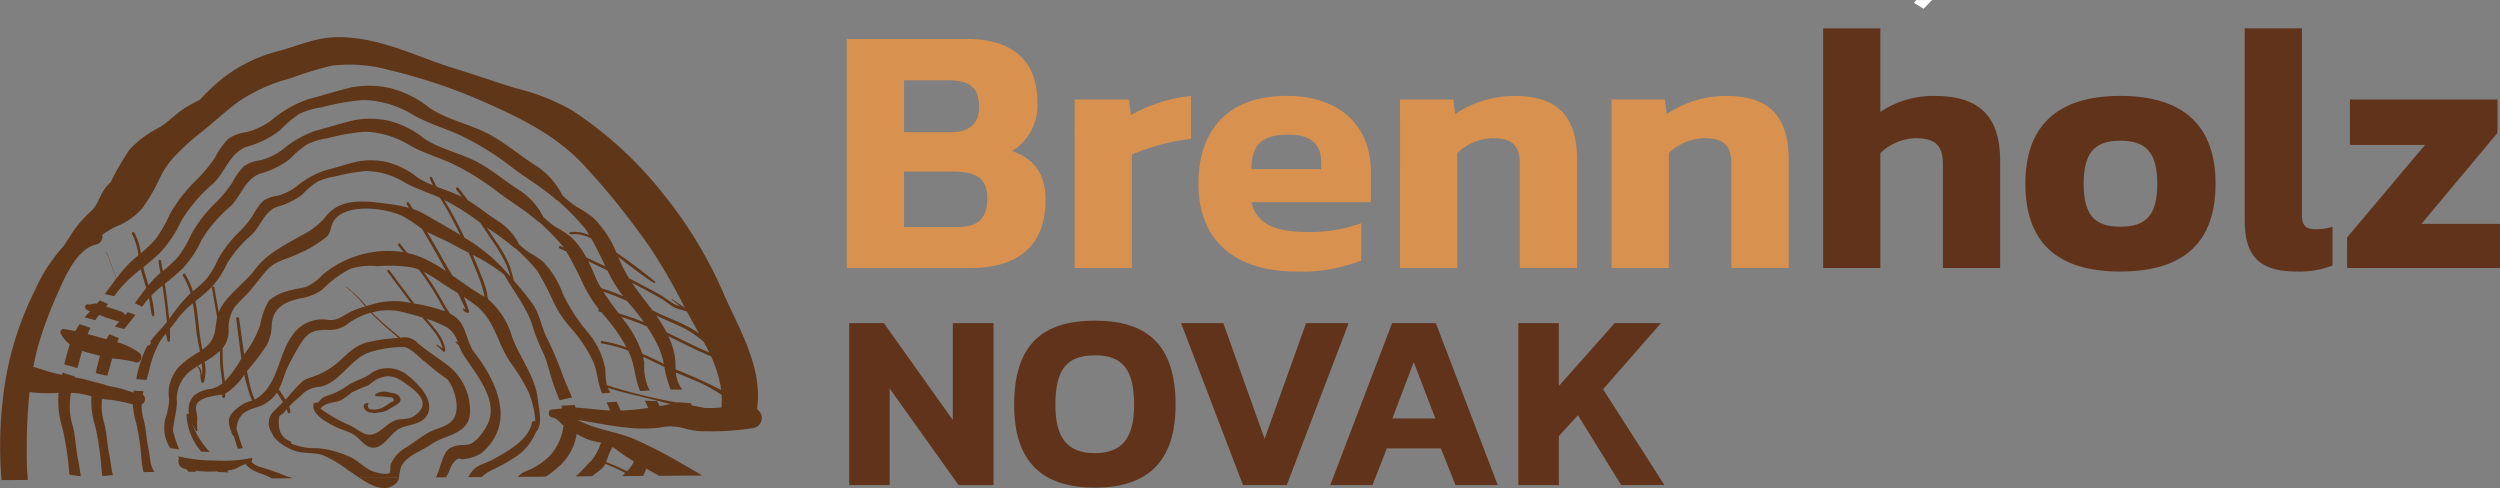 <svg xmlns="http://www.w3.org/2000/svg" width="282.762" height="55.198" viewBox="0 0 282.762 55.198">
  <rect x="0" y="0" width="282.762" height="55.198" fill="#808080" stroke="none"/>
  <g id="Group_2879" data-name="Group 2879" transform="translate(-1626.222 -3039.11)">
    <g id="Group_2877" data-name="Group 2877">
      <path id="Path_1320" data-name="Path 1320" d="M464.067-164.308h4.579V-175.23l7.793,10.922h3.953v-18.317h-4.608v10.951l-7.793-10.951h-3.925Z" transform="translate(1258.202 3258.285)" fill="#61331b"/>
      <path id="Path_1321" data-name="Path 1321" d="M656.38-166.531c5.945,0,9.13-2.93,9.13-9.358,0-6.769-3.186-9.528-9.13-9.528-5.973,0-9.13,2.759-9.13,9.528C647.25-169.461,650.407-166.531,656.38-166.531Zm0-3.9c-3.1,0-4.466-1.707-4.466-5.461,0-4.1,1.365-5.6,4.466-5.6,3.072,0,4.437,1.507,4.437,5.6C660.817-172.134,659.452-170.428,656.38-170.428Z" transform="translate(1093.677 3260.793)" fill="#61331b"/>
      <path id="Path_1322" data-name="Path 1322" d="M839.664-164.308h4.949l7-18.317H846.8l-4.693,13.084-4.665-13.084h-4.778Z" transform="translate(927.146 3258.285)" fill="#61331b"/>
      <path id="Path_1323" data-name="Path 1323" d="M998.258-164.308h4.778l1.622-4.153h6.115l1.65,4.153h4.778l-7-18.317h-4.949Zm7.025-7.537,2.418-6.371,2.446,6.371Z" transform="translate(778.422 3258.285)" fill="#61331b"/>
      <path id="Path_1324" data-name="Path 1324" d="M1207.13-164.308h4.58v-5.546l2.161-2.361,4.892,7.907h4.892l-6.94-10.837,6.541-7.481h-5.233l-6.314,7.111v-7.111h-4.58Z" transform="translate(590.825 3258.285)" fill="#61331b"/>
    </g>
    <g id="Group_2876" data-name="Group 2876">
      <g id="Group_2875" data-name="Group 2875" transform="translate(1578 4052.198)">
        <path id="Path_1325" data-name="Path 1325" d="M505.117-959.51a24.875,24.875,0,0,0-2.37-.791,2.384,2.384,0,0,1-.912-.569.543.543,0,0,0,.1-.429,15.53,15.53,0,0,1-3.874.308,19.468,19.468,0,0,1-4.5-.487c.039.079.076.154.118.229a.851.851,0,0,0,.618,1.177c.065.016.128.023.193.036.082.1.173.206.262.307.278,0,.559-.006.837-.006-.045-.046-.095-.085-.137-.131a13.9,13.9,0,0,0,2.589.085l.059.069c.4.013.8.033,1.193.056-.01-.013-.023-.023-.033-.036-.056-.055-.111-.114-.163-.173a4.062,4.062,0,0,0,1.037-.251,7.722,7.722,0,0,1,1.046-.507c.8,1.007,1.906,1.007,2.955,1.622l.036.019L506.6-959a9.5,9.5,0,0,1-1.484-.51m0,0a24.875,24.875,0,0,0-2.37-.791,2.384,2.384,0,0,1-.912-.569.543.543,0,0,0,.1-.429,15.53,15.53,0,0,1-3.874.308,19.468,19.468,0,0,1-4.5-.487c.039.079.076.154.118.229a.851.851,0,0,0,.618,1.177c.065.016.128.023.193.036.082.1.173.206.262.307.278,0,.559-.006.837-.006-.045-.046-.095-.085-.137-.131a13.9,13.9,0,0,0,2.589.085l.059.069c.4.013.8.033,1.193.056-.01-.013-.023-.023-.033-.036-.056-.055-.111-.114-.163-.173a4.062,4.062,0,0,0,1.037-.251,7.722,7.722,0,0,1,1.046-.507c.8,1.007,1.906,1.007,2.955,1.622l.036.019L506.6-959a9.5,9.5,0,0,1-1.484-.51m0,0a24.875,24.875,0,0,0-2.37-.791,2.384,2.384,0,0,1-.912-.569.543.543,0,0,0,.1-.429,15.53,15.53,0,0,1-3.874.308,19.468,19.468,0,0,1-4.5-.487c.039.079.076.154.118.229a.851.851,0,0,0,.618,1.177c.065.016.128.023.193.036.082.1.173.206.262.307.278,0,.559-.006.837-.006-.045-.046-.095-.085-.137-.131a13.9,13.9,0,0,0,2.589.085l.059.069c.4.013.8.033,1.193.056-.01-.013-.023-.023-.033-.036-.056-.055-.111-.114-.163-.173a4.062,4.062,0,0,0,1.037-.251,7.722,7.722,0,0,1,1.046-.507c.8,1.007,1.906,1.007,2.955,1.622l.036.019L506.6-959a9.5,9.5,0,0,1-1.484-.51m-2.37-.791a2.384,2.384,0,0,1-.912-.569.543.543,0,0,0,.1-.429,15.53,15.53,0,0,1-3.874.308,19.468,19.468,0,0,1-4.5-.487c.039.079.076.154.118.229a.851.851,0,0,0,.618,1.177c.065.016.128.023.193.036.082.1.173.206.262.307.278,0,.559-.006.837-.006-.045-.046-.095-.085-.137-.131a13.9,13.9,0,0,0,2.589.085l.059.069c.4.013.8.033,1.193.056-.01-.013-.023-.023-.033-.036-.056-.055-.111-.114-.163-.173a4.062,4.062,0,0,0,1.037-.251,7.722,7.722,0,0,1,1.046-.507c.8,1.007,1.906,1.007,2.955,1.622l.036.019L506.6-959a9.5,9.5,0,0,1-1.484-.51,24.875,24.875,0,0,0-2.37-.791m52.26-6.7a12.646,12.646,0,0,1-1.889.049c-.481-.095-.965-.193-1.448-.288-.039-.085-.078-.166-.124-.255-.53-.033-1.056-.069-1.586-.1,0,.009.01.019.013.029a60.622,60.622,0,0,1-7.911-1.955,9.372,9.372,0,0,1-.17-1.834,9.183,9.183,0,0,0-1.88-4.028,20.609,20.609,0,0,1-2.916-4.44,10.224,10.224,0,0,0-2.311-3.723,11.693,11.693,0,0,0-1.488-.971,8.8,8.8,0,0,1-1.176-.955.012.012,0,0,1,0-.009,6.612,6.612,0,0,0-2.161-2.475c-1.232-.762-2.373-1.726-3.622-2.485-.344-.468-.693-.932-1.053-1.389a.158.158,0,0,0-.249.2c.213.268.416.543.622.814-.134-.069-.268-.141-.406-.2-.759-.347-1.615-.638-2.449-.958-.177-.336-.343-.676-.49-1.03a.144.144,0,0,0-.265.114c.1.255.222.507.346.756a10.113,10.113,0,0,1-1.759-.886,8.839,8.839,0,0,0-3.491-1.746,8.266,8.266,0,0,0-3.289-.052c-1.255.294-2.459.7-3.7,1.013a9.967,9.967,0,0,0-3.217,1.828,6.309,6.309,0,0,1-2.174,1.043,3.45,3.45,0,0,0-1.589.582,6.819,6.819,0,0,0-1.144,1.625,12.4,12.4,0,0,1-1.5,1.827,13.387,13.387,0,0,0-2.406,3.07,11.174,11.174,0,0,1-1.262,2.184,11.257,11.257,0,0,1-1.629,1.5,7.84,7.84,0,0,0-.863-1.935c-.111-.173-.356.026-.249.2a7.688,7.688,0,0,1,.853,1.965c-.108.095-.212.193-.314.291a23.6,23.6,0,0,0-2.1,2.606c-.058-.608-.134-1.213-.2-1.791-.079-.733-.187-1.458-.3-2.184a25.967,25.967,0,0,0,2.024-1.726,12.208,12.208,0,0,0,2.141-3.227,15.654,15.654,0,0,1,3.259-3.8c1.219-1.181,1.668-3.083,3.358-3.7a9.753,9.753,0,0,0,3.37-1.657,10.971,10.971,0,0,1,1.962-1.664,7.641,7.641,0,0,1,2.292-.683,24,24,0,0,1,4.211-.739,10.2,10.2,0,0,1,5.11,1.55c1.53.86,3.148,1.311,4.737,2.04a28.255,28.255,0,0,1,5.309,3.309c1.462,1.1,3.034,2,4.407,3.234a.309.309,0,0,0,.166.075l.029.036a25.973,25.973,0,0,1,2.756,2.838.2.2,0,0,1,.016.026l-.373-.167c-.17-.075-.271.193-.1.268.244.108.493.222.738.33a40.37,40.37,0,0,1,1.867,3.6,14.96,14.96,0,0,0,1.827,2.952.141.141,0,0,0,.046.258c.065.01.13.026.2.04.083.1.161.193.249.291a19.474,19.474,0,0,1,2.623,3.717,15.308,15.308,0,0,0-2.769-.725c-.176-.029-.206.245-.03.271a15.663,15.663,0,0,1,2.978.81c.066.137.131.271.193.412.562,1.259.569,2.7,1.1,3.989.026.056.053.115.078.173.349-.016.723-.039,1.108-.065a3.956,3.956,0,0,1-.235-.405,6.314,6.314,0,0,1-.413-2.687,5.419,5.419,0,0,0-.133-.706c.811.366,1.611.758,2.413,1.151a12.83,12.83,0,0,0,.624,2.347c.025.065.056.134.085.2.435-.007.87,0,1.3.026-.117-.18-.228-.366-.327-.556a3.591,3.591,0,0,1-.385-1.405c1.039.464,2.105.863,3.135,1.35a18.226,18.226,0,0,1,2.043,1.2,9.385,9.385,0,0,1-.03,1.429m-26.072-19.1a19.15,19.15,0,0,1,1.7,2.841,12.555,12.555,0,0,1,.5,1.445,19.411,19.411,0,0,0-5.169-4.391c-.527-1.056-1.049-2.125-1.635-3.145-.223-.383-.448-.759-.674-1.134a24.588,24.588,0,0,1,4.074,2.579q.608.9,1.2,1.8m-1.281,4.59a10.926,10.926,0,0,1,.559,1.964.07.07,0,0,0,0,.023c-.059-.039-.114-.076-.177-.112-1.193-.689-2.317-1.523-3.462-2.315-.409-.7-.824-1.389-1.207-2.066q-.809-1.442-1.654-2.867c.964.526,2.014.919,2.978,1.458.553.311,1.141.611,1.739.919.442.984.837,1.984,1.22,2.995m-6.415-2.409a9.511,9.511,0,0,0-1.727-.563c-.288-.333-.569-.674-.827-1.033-.1-.147-.323.026-.219.173.186.262.386.513.592.762a11.492,11.492,0,0,0-9.1,2.524,6.554,6.554,0,0,1-1.772,1.347c-.569.213-1.184.242-1.763.415a5.929,5.929,0,0,0-2.569,1.164,8.126,8.126,0,0,0-1.007,2.792,11.339,11.339,0,0,1-1.808,3.312c-.2-1.347-.372-2.7-.575-4.054a.169.169,0,0,0-.334.052c.219,1.468.369,2.978.592,4.472a12.563,12.563,0,0,1-1.867,2.58c-.033-.271-.069-.542-.111-.817a21.507,21.507,0,0,1-.141-2.933,3.052,3.052,0,0,0,.677-2.053,4.357,4.357,0,0,1,.654-2.547,17.086,17.086,0,0,1,1.386-1.465c.752-.824,1.389-1.684,2.1-2.544,1.033-1.255,2.233-1.363,3.557-1.984a13.5,13.5,0,0,0,3.429-2.034c.435-.448.4-1.023.634-1.52,1.131-2.341,6.029-1.769,8.036-.716a14.829,14.829,0,0,1,1.727,1.138c.108.078.222.15.333.222q1.039,1.736,2.02,3.508.358.647.716,1.288a17.828,17.828,0,0,0-2.631-1.487m2,5.113c.177.311.353.615.53.922a18.852,18.852,0,0,0-3.482-.873c-.961-1.246-1.9-2.518-2.828-3.776-.1-.138-.314.029-.209.167q1.314,1.775,2.658,3.541a8.56,8.56,0,0,0-4.2.1c-.284.082-.569.16-.853.245a14.072,14.072,0,0,0-2.23-2.151c-.026-.02-.056.02-.029.043a13.351,13.351,0,0,1,2.128,2.148,10.411,10.411,0,0,0-1.638.605c-.886.431-1.474,1.023-2.488.929a4.066,4.066,0,0,0-4.129,1.765c-1.183,1.612-1.461,3.825-2.5,5.5a4.552,4.552,0,0,1-1.723,1.729c-.007,0-.013,0-.02.007a10.033,10.033,0,0,1-.641-2.1c-.082-.373-.157-.749-.229-1.122a26.47,26.47,0,0,0,2.246-2.956,5.134,5.134,0,0,0,.549-2.357c.219-1.9,1.5-2.5,3.161-2.9a5.65,5.65,0,0,0,2.583-1.02,12.106,12.106,0,0,1,3.168-2.341,7.641,7.641,0,0,1,3.063-.284,16.575,16.575,0,0,1,3.819.121,6.081,6.081,0,0,1,.83.252c.056.069.114.138.166.206a29.112,29.112,0,0,1,2.3,3.589m-5.159,3.586c.134.115.265.229.4.347a20.874,20.874,0,0,0-3.639.533c-1.51.458-2.246,1.448-3.429,2.429a8.464,8.464,0,0,1-2.73,1.478,3.586,3.586,0,0,0-1.053.48,18.1,18.1,0,0,0-1.677,1.818c-.082.078-.163.157-.242.239-.219-.337-.455-.664-.628-.994a.176.176,0,0,0-.157-.1c.425-.775.647-1.775,1.017-2.544.363-.749.765-1.507,1.193-2.22.955-1.6,1.452-2.034,3.345-2.023a3.391,3.391,0,0,0,2.432-.8,8.38,8.38,0,0,1,2.433-1.147c.01.01.016.019.026.029a30.223,30.223,0,0,0,2.713,2.472m1.063,1.393c.733.1,1.729,1.222,2.331,1.664l.092.062a26.477,26.477,0,0,0,2.442,1.913c.065.085.134.166.193.255.687,1.043,1.259,3.119.5,4.224-.618.9-1.785,1.01-2.684,1.477-.824.425-1.785,1.207-2.631,1.733a4.1,4.1,0,0,0-1.785,1.935c-.075.219,0,.824-.108.951-.239.291-1.511-.006-1.877-.144-.942-.347-1.671-1.217-2.6-1.642a13.249,13.249,0,0,0-2.2-.762,9.429,9.429,0,0,0-2.243-.238,8.321,8.321,0,0,1-2.246-.507.161.161,0,0,0-.059-.258q-1.609-.584-1.258-2.864l.48-.333c.105-.148.222-.291.347-.435.039.108.075.219.1.333a.159.159,0,0,0,.314-.046,2.054,2.054,0,0,0-.134-.6c.118-.124.236-.245.353-.356.291-.281.624-.552.928-.814a3.017,3.017,0,0,1,2.187-1.049c2.5-.539,3.521-3.482,6.075-4.041a12.368,12.368,0,0,1,3.475-.461m-20.982-3.94c-.167-.935-.347-1.863-.494-2.8a.137.137,0,0,0-.271.039c.173,1.121.4,2.24.582,3.361-.271,1.216-.095,2.3-1.213,3.272a5.544,5.544,0,0,1-.461.36c-.154-.824-.288-1.641-.379-2.481-.108-1-.209-2.014-.409-3a22.562,22.562,0,0,0,1.756-1.5,10.443,10.443,0,0,0,1.828-2.756,13.486,13.486,0,0,1,2.786-3.25c1.043-1.01,1.429-2.635,2.871-3.161a8.28,8.28,0,0,0,2.88-1.416,9.8,9.8,0,0,1,1.677-1.425,6.64,6.64,0,0,1,1.962-.582,20.375,20.375,0,0,1,3.6-.631,8.737,8.737,0,0,1,4.368,1.324c1.275.716,2.619,1.1,3.943,1.7.291.494.589.981.873,1.481.5.883.964,1.8,1.416,2.717-1.295-.784-2.632-1.52-3.93-2.282a7.7,7.7,0,0,0-1.409-.638c-.154-.235-.3-.474-.461-.709-.112-.166-.353.026-.242.19.082.124.16.252.242.38a18.172,18.172,0,0,0-2.564-.474c-1.942-.255-4.319-.575-5.986.628a4.591,4.591,0,0,0-1.039,1.056,8.466,8.466,0,0,1-2.648,1.942c-1.984,1.177-3.825,1.991-5.234,3.894-1.138,1.537-3.315,2.926-4.037,4.76m-5.839,2.243a.472.472,0,0,1,.036-.042c0,.046,0,.092,0,.137-.01-.032-.026-.062-.039-.095m-.5-6.911c-.065-.373-.127-.746-.183-1.118a.149.149,0,0,0-.295.045c.069.432.141.863.213,1.295-.183.161-.366.324-.54.494-.291.288-.556.592-.811.9-.144-.481-.291-.964-.428-1.451-.056-.2-.1-.4-.144-.6a23.843,23.843,0,0,0,1.9-1.638,13.638,13.638,0,0,0,2.39-3.6,17.724,17.724,0,0,1,3.635-4.244c1.363-1.317,1.864-3.436,3.747-4.126a10.806,10.806,0,0,0,3.763-1.847,12.373,12.373,0,0,1,2.187-1.857,8.612,8.612,0,0,1,2.56-.765,27.07,27.07,0,0,1,4.7-.824,11.441,11.441,0,0,1,5.7,1.73c1.71.958,3.511,1.464,5.286,2.278a31.516,31.516,0,0,1,5.924,3.691c1.632,1.226,3.385,2.236,4.918,3.609a.346.346,0,0,0,.186.082l.033.042a28.751,28.751,0,0,1,3.076,3.165c.151.226.284.458.422.69a4,4,0,0,0-2.141-.34.124.124,0,0,0,.039.245,4.051,4.051,0,0,1,2.338.484c.586,1.023,1.08,2.076,1.6,3.151q-1.079-.514-2.169-1.017a8.646,8.646,0,0,0-1.752-2.334,13.364,13.364,0,0,0-1.743-1.134,10.858,10.858,0,0,1-1.376-1.118.013.013,0,0,0,0-.01,7.788,7.788,0,0,0-2.524-2.9c-1.854-1.137-3.521-2.677-5.512-3.586-1.707-.778-3.852-1.315-5.4-2.344a10.344,10.344,0,0,0-4.083-2.043,9.735,9.735,0,0,0-3.851-.059c-1.468.344-2.877.814-4.332,1.183a11.631,11.631,0,0,0-3.767,2.141,7.319,7.319,0,0,1-2.543,1.216,4.088,4.088,0,0,0-1.857.683,7.913,7.913,0,0,0-1.337,1.9,14.906,14.906,0,0,1-1.756,2.135,15.526,15.526,0,0,0-2.818,3.6,13.184,13.184,0,0,1-1.475,2.554,12.061,12.061,0,0,1-1.772,1.648m52.073,2.857a22.2,22.2,0,0,0-2.5-.922,12.579,12.579,0,0,1-.723-1.442c-.222-.53-.46-1.065-.722-1.592q1.079.506,2.154,1.03a16.9,16.9,0,0,0,1.789,2.926m.726.883a26.256,26.256,0,0,1,1.634,2.06,27.58,27.58,0,0,0-2.841-.993,30.256,30.256,0,0,1-1.768-2.465,23.613,23.613,0,0,1,2.69,1.063c.092.111.187.222.285.336m3.57-.624c.523.307.98.752,1.523,1.024.451.222.958.249,1.413.474.438.821.886,1.638,1.354,2.449a11.585,11.585,0,0,0-1.318-.8c-1.147-.6-2.383-1.039-3.547-1.615-.138-.069-.272-.138-.409-.2-.811-1.076-1.6-2.053-2.3-3.1,1.105.569,2.21,1.151,3.283,1.779m.3,7.373c-.808-.4-1.619-.785-2.44-1.148a12.386,12.386,0,0,0-1.968-3.652c-.127-.17-.252-.336-.379-.5a28.413,28.413,0,0,1,2.864,1.063,16.675,16.675,0,0,1,1.4,2.491,9.155,9.155,0,0,1,.527,1.746m5.156-1.291c-.183-.069-.367-.141-.543-.219-1.292-.553-2.543-1.21-3.812-1.814-.16-.078-.327-.157-.49-.232a16.085,16.085,0,0,0-1.164-1.906c1.1.539,2.253.974,3.335,1.533A13.33,13.33,0,0,1,553-974.447c.228.405.441.807.641,1.213m1.261,3.694c.037.193.062.376.086.562a51.62,51.62,0,0,0-5.149-2.321c-.013-.392,0-.794-.056-1.268a8.294,8.294,0,0,0-.771-2.495l.016.009c1.173.566,2.334,1.154,3.514,1.7.441.2.88.389,1.314.576a14.205,14.205,0,0,1,1.046,3.233M542.3-961.707c.111-.271.249-.546.389-.82.575.34,1.095.791,1.657,1.144.256.163.516.32.775.474a3.29,3.29,0,0,1-.716,1.049l-.069.069a23.76,23.76,0,0,0-2.36-1.036c.117-.284.2-.585.324-.88m17.046-4.809a2.171,2.171,0,0,0-.29-.3c.025-.213.048-.425.064-.635.367-4.316-2.023-8.34-3.711-12.11a48.716,48.716,0,0,0-6.93-11.55,43.463,43.463,0,0,0-10.426-9.54,24.954,24.954,0,0,0-6.156-2.432c-2.314-.68-4.57-1.5-6.872-2.2-4.544-1.383-8.686-3.681-13.59-3.6-2.276.04-4.218.938-6.375,1.534a17.091,17.091,0,0,0-6.5,3.155,23.846,23.846,0,0,0-2.524,2.387,19.064,19.064,0,0,0-1.674.919c-1.056.67-1.876,1.592-2.939,2.226a12.016,12.016,0,0,0-3.345,2.495,29.945,29.945,0,0,0-2.112,3.635c-.013.023-.023.043-.032.062a6.324,6.324,0,0,0-.484.5c-.663.778-.9,1.913-1.586,2.625a15.519,15.519,0,0,0-1.962,2.132c-.432.644-.853,1.3-1.275,1.951a18.392,18.392,0,0,0-3.2,4.9,36.216,36.216,0,0,0-3.668,12.309,46.1,46.1,0,0,0-.16,9.268l2.975-.02a32.566,32.566,0,0,1-.121-3.479,60.256,60.256,0,0,1,.314-6.46,16.4,16.4,0,0,0,3.286.088,10.322,10.322,0,0,0,.451,4.057,32.824,32.824,0,0,1,.765,5.182,9.727,9.727,0,0,0,1.3.193c-.1-.605-.177-1.216-.3-1.818-.291-1.36-.278-2.677-.664-4.034a7.734,7.734,0,0,1-.147-3.583,7.975,7.975,0,0,1,1.164.121c.4.075.775.17,1.141.265a9.5,9.5,0,0,0,.431,3.384,31.375,31.375,0,0,1,.706,4.828c.033.265.059.543.1.821.4-.026.8-.065,1.2-.108-.036-.131-.069-.271-.1-.429-.121-.641-.187-1.288-.321-1.925-.258-1.22-.248-2.4-.595-3.616a6.776,6.776,0,0,1-.21-2.671,7.434,7.434,0,0,0,1.017.131,21.019,21.019,0,0,1,2.458.51,9.168,9.168,0,0,0,.379,2.092,27.246,27.246,0,0,1,.6,4.126,8.94,8.94,0,0,0,.236,1.451c.336-.02.673-.029,1.007-.026h.219a2.861,2.861,0,0,1-.442-1.18c-.1-.546-.157-1.1-.271-1.645-.222-1.043-.212-2.053-.507-3.093a5.554,5.554,0,0,1-.219-1.73.651.651,0,0,0,.121-1.108c.026-.131.059-.258.088-.389a9.663,9.663,0,0,1-1.1-.065c-.013.078-.029.157-.042.232a18.162,18.162,0,0,0-2.1-.621,9.928,9.928,0,0,1-1.141-.242c0-.013.009-.029.013-.045-.778-.187-1.566-.389-2.347-.611a.03.03,0,0,1-.016,0c-.35-.075-.7-.144-1.049-.21a.873.873,0,0,0,.026-.088c-.471-.144-.938-.295-1.4-.455-.02.089-.039.18-.058.268-.5-.1-1-.216-1.5-.366-.611-.183-1.17-.392-1.753-.539.174-.9.379-1.795.638-2.694a45.665,45.665,0,0,1,2.223-5.856c.772-1.745,2.112-4.819,4.247-5.293a.893.893,0,0,0,.683-1.089,14.055,14.055,0,0,1,1.452-.892,7.7,7.7,0,0,0,3.057-2.086,19.842,19.842,0,0,0,2.034-3.5,9.807,9.807,0,0,1,1.426-2.164,27.265,27.265,0,0,1,3.047-2.825c1.563-1.19,2.917-2.556,4.538-3.691a19,19,0,0,1,5.777-2.56,35.9,35.9,0,0,1,4.681-1.422,16.787,16.787,0,0,1,6.512.517,61.368,61.368,0,0,1,10.55,3.534c4.159,1.824,8.239,3.809,11.4,7.2a85.537,85.537,0,0,1,7.395,9.18,64.207,64.207,0,0,1,4.024,6.947c-.487-.311-.953-.644-1.431-.978a.042.042,0,0,0-.05.069c.315.248.625.5.939.745a2.971,2.971,0,0,1-.691-.271c-.542-.324-1.023-.729-1.579-1.036q-1.727-.961-3.489-1.857a14.243,14.243,0,0,1-1.042-2c-.059-.134-.118-.268-.174-.4,1.328,1,2.642,2.033,4.025,2.939a.106.106,0,0,0,.124-.17c-1.4-1.161-2.891-2.246-4.385-3.3a11.525,11.525,0,0,0-2.612-3.927,14.586,14.586,0,0,0-1.941-1.268A11.6,11.6,0,0,1,537.026-991a.011.011,0,0,0,0-.01,8.654,8.654,0,0,0-2.817-3.233c-2.067-1.272-3.93-2.989-6.15-4-1.906-.87-4.3-1.468-6.025-2.619a11.593,11.593,0,0,0-4.557-2.279,10.874,10.874,0,0,0-4.3-.065c-1.638.383-3.21.909-4.835,1.32a13.008,13.008,0,0,0-4.2,2.387,8.2,8.2,0,0,1-2.838,1.36,4.537,4.537,0,0,0-2.073.761,8.862,8.862,0,0,0-1.494,2.122,16.821,16.821,0,0,1-1.958,2.387,17.385,17.385,0,0,0-3.145,4.008,14.633,14.633,0,0,1-1.645,2.85,10.758,10.758,0,0,1-1.635,1.553,6.889,6.889,0,0,0-.722-2.3c-.1-.167-.379-.049-.281.121a7.092,7.092,0,0,1,.726,2.416c-.331.271-.657.549-.961.854a17.666,17.666,0,0,0-1.523,1.768c-.369-.987-.693-2-1.108-2.968-.01-.023-.045-.007-.036.016.418.977.755,1.984,1.122,2.982-.438.575-.857,1.161-1.295,1.736.353.076.706.161,1.059.252.089-.115.177-.226.262-.344.131-.183.268-.356.409-.526.017.039.03.078.049.117-.016-.042-.029-.082-.045-.121a15.683,15.683,0,0,1,2.344-2.187c.036.157.072.314.114.468.154.556.33,1.109.5,1.661-.451.562-.873,1.144-1.3,1.72.281.124.556.258.821.4.056-.078.118-.153.173-.232a8.6,8.6,0,0,1,.612-.749c.124.647.183,1.3.336,1.942l0,0a.139.139,0,0,0,.274-.039,10.98,10.98,0,0,0-.353-2.177,15.879,15.879,0,0,1,1.262-1.138c.091.559.177,1.115.242,1.677.091.781.2,1.608.262,2.433-.216.278-.442.552-.68.817a15.53,15.53,0,0,0-1.17,1.353.379.379,0,0,1-.291.516H490.1c-.049.085-.1.17-.144.262a13.531,13.531,0,0,0-1.115,3.514c.383.033.769.069,1.151.108.092-.317.187-.637.278-.974a11.851,11.851,0,0,1,1.278-3.44c.2-.284.425-.565.654-.847a8.524,8.524,0,0,0,.17.841c.042.14.268.1.278-.043a12.971,12.971,0,0,0-.007-1.337c.291-.356.582-.716.847-1.085a9.3,9.3,0,0,1,1.746-1.785c.183.984.271,1.994.376,2.968.088.814.271,1.641.428,2.472a11.505,11.505,0,0,0-2.422,1.775,5.157,5.157,0,0,0-1.095,2.338,6.646,6.646,0,0,0,.036,1.4,8.676,8.676,0,0,1-.454,2.168,4.239,4.239,0,0,0,.569,3.247l1.02.147a10.492,10.492,0,0,1-.706-2.2c.085-1.027.418-2.066.448-3.122a4.014,4.014,0,0,1,1.736-3.7c.337-.245.7-.467,1.076-.69a7.669,7.669,0,0,1,.029,1.425c-.072-.4-.045-.8-.422-1.105-.049-.042-.124.033-.078.082.445.455.219,1.138.435,1.694a.154.154,0,0,0,.281-.007,4.825,4.825,0,0,0,.072-2.276,9.677,9.677,0,0,0,1.752-1.249,14.938,14.938,0,0,0,.056,2.092c.069.536.157,1.063.209,1.589a3.629,3.629,0,0,1-1.3.637,3.4,3.4,0,0,0-2,.83,2.352,2.352,0,0,0-.471,1.978.193.193,0,0,0-.284.18,6.863,6.863,0,0,0,1.655,4.09c.317.02.634.033.955.036a9.864,9.864,0,0,1-2.03-3.3,5.856,5.856,0,0,0,.467.89c.072.117.229,0,.193-.115a4.528,4.528,0,0,1-.019-1.262c-.085-1.141-.651-1.72,1-2.351a14.443,14.443,0,0,1,1.772-.343c.016.095.039.19.059.284a.147.147,0,0,0,.291-.007c.023-.14.029-.278.039-.415a2.018,2.018,0,0,0,.209-.1,7.25,7.25,0,0,0,1.939-2.024,17.437,17.437,0,0,0,.876,2.955,3.769,3.769,0,0,0-1.543.739c-1.324,1.033-1.275,1.576-.677,3.122a.209.209,0,0,0,.163.128c.141.49.285.984.451,1.461.19-.036.376-.069.566-.1-.281-.7-.49-1.455-.719-2.145.111-1.34.673-1.978,2.131-2.419a4.2,4.2,0,0,0,2.38-1.609c.026-.036.049-.078.075-.114.2.376.448.729.671,1.1-.314.3-.628.608-.935.925a1.889,1.889,0,0,0-.32,2.554c.3.889,1.537,1.589,2.308,1.922,1.125.484,2.272.232,3.4.572a14.158,14.158,0,0,1,2.982,1.769c.353.212.765.516,1.219.823l4.476-.029a5.623,5.623,0,0,1,.2-1.147c.536-1.324,2.4-1.867,3.514-2.665,1.423-1.016,4.09-1.053,4.3-3.4a6.433,6.433,0,0,0-2.39-5.4c-1.15-.879-2.36-1.654-3.481-2.57a1.992,1.992,0,0,0-1.965-.641.066.066,0,0,1-.026,0c-.173-.15-.347-.3-.52-.451a32.683,32.683,0,0,1-2.7-2.406,6.745,6.745,0,0,1,3.269-.095c.765.18,1.6.4,2.419.654.876,1.047,2.014,2.148,2.3,3.492-.206-.134-.409-.268-.611-.4a.055.055,0,0,0-.065.088c.268.223.523.448.775.69.088.085.215-.029.209-.127-.118-1.423-1.258-2.544-2.131-3.593a15.02,15.02,0,0,1,2.334.984,2.966,2.966,0,0,1,1.226,1.733c-.072-.052-.127-.1-.157-.117a.067.067,0,0,0-.078.108c.114.1.225.2.34.284a5.746,5.746,0,0,0,.5,1.069c1.409,2.19,4.191,5.3,2.658,8.039a6.508,6.508,0,0,1-.991,1.406c-1.062,1.079-1.314.6-2.5.876-1.157.268-1.288.948-1.684,1.988a15.2,15.2,0,0,1-.556,1.572l1.134-.006c.118-.229.242-.487.383-.772a4.257,4.257,0,0,1,.327-.729c.808-1.036.719-.383,1.478-.585a4.715,4.715,0,0,0,1.693-.576,5.729,5.729,0,0,0,2.115-3.141c.73-2.844-1.088-6.124-2.776-8.281-.853-1.1-.9-2.74-1.84-3.744a3.578,3.578,0,0,0-.974-.709c-.262-.419-.517-.841-.765-1.272a31.969,31.969,0,0,0-2.125-3.371c-.02-.023-.036-.045-.056-.069a20.1,20.1,0,0,1,2.138,1.334c.569.376,1.148.726,1.723,1.082.095.186.2.373.285.559.1.216.206.432.3.651,0,0,.5.964.108.536a.073.073,0,0,0-.114.091.645.645,0,0,0,.565.392.128.128,0,0,0,.141-.147,11.863,11.863,0,0,0-.618-1.661,17.8,17.8,0,0,1,1.455,1.036c2.076,1.661,2.363,4.257,3.828,6.369a23.169,23.169,0,0,1,2.031,3.312,10.354,10.354,0,0,1,.79,3.38c-.114-.127-.349-.029-.385.141-.425,2.02-2.792,3.24-4.339,4.122-.765.438-1.785.605-2.379,1.308a4.9,4.9,0,0,0-.49.723l1.507-.01a5.156,5.156,0,0,1,1.4-.9,20.13,20.13,0,0,0,2.524-1.432,5.975,5.975,0,0,0,2.2-2.71c.837-.856.383-2.472.259-3.639-.291-2.723-2.024-4.707-2.932-7.189a8.816,8.816,0,0,0-2.7-4.234c-.095-.347-.131-.716-.219-1.076a14.832,14.832,0,0,0-.645-1.8c-.284-.726-.576-1.438-.886-2.148a19.069,19.069,0,0,1,3.564,2.242c1.17,2.1,2.7,3.841,3.335,6.238a27.186,27.186,0,0,0,1.206,2.894c.448,1.144.694,2.373,1.118,3.531.183.5.405,1.02.6,1.55.461-.121.932-.229,1.407-.321-.321-.807-.7-1.6-1.01-2.416a40.4,40.4,0,0,0-1.811-4.293c-.667-1.295-.821-2.756-1.687-3.962a32.264,32.264,0,0,0-2.083-2.55,13.18,13.18,0,0,0-.438-1.615,12.647,12.647,0,0,0-1.5-2.713q-.55-.844-1.105-1.677a32.459,32.459,0,0,1,3.122,2.3.251.251,0,0,0,.141.062c.01.013.023.026.026.032a21.947,21.947,0,0,1,2.357,2.423,29.09,29.09,0,0,1,1.834,3.472,12.684,12.684,0,0,0,1.981,3.027,15.389,15.389,0,0,1,2.56,3.832c.481,1.079.487,2.311.941,3.41.026.065.059.134.089.2.314-.029.624-.056.938-.078a3.127,3.127,0,0,1-.215-.376,1.8,1.8,0,0,1-.079-.173c1.818.582,3.694.951,5.539,1.445.529.141,1.058.275,1.6.4-.115.013-.232.029-.35.049-.314.058-.624.114-.935.17-.052-.108-.1-.216-.16-.33-.043-.082-.092-.154-.133-.232-.458-.02-.916-.036-1.376-.042.13.268.258.539.372.814a25.98,25.98,0,0,1-3.116.294,8.563,8.563,0,0,0-.369-.82,2,2,0,0,0-.1-.18c-.373.026-.749.052-1.121.085a9.066,9.066,0,0,1,.383.9c-.2-.006-.4-.013-.608-.029-1.1-.078-2.188-.226-3.286-.294-.026-.1-.065-.193-.1-.291q-.746.049-1.5.069c.034.1.069.206.1.311-.373.049-.746.1-1.154.127-.524.029-.487.863.023.909.46.039.882.578,1.271.931a6.173,6.173,0,0,1-1.53,3.377,7.694,7.694,0,0,1-2.626,1.729,2.767,2.767,0,0,0-1.03.674l3.156-.02a8.4,8.4,0,0,0,1.281-.958A6.178,6.178,0,0,0,538.651-964c.363.2.729.382,1.065.536a8.9,8.9,0,0,0,1.72.451c-.04.072-.086.147-.121.222a5.626,5.626,0,0,1-1.033,1.834c-.6.588-1.118,1.223-1.743,1.749l1.851-.013c.359-.33.8-.572,1.134-.906a1.932,1.932,0,0,0,.357-.5,19.913,19.913,0,0,1,2.262,1.033c-.114.118-.229.235-.34.353l2.341-.016a3.877,3.877,0,0,0,.38-.828q.715.4,1.435.8c0,.006-.009.009-.013.016l4.887-.033c-.693-.448-1.412-.85-2.1-1.239a53.03,53.03,0,0,0-5.6-2.894c-1.746-.736-3.573-.961-5.3-1.664-.373-.15-.731-.314-1.085-.484a.012.012,0,0,0,0-.007c3.063.461,6.136,1.262,9.242.87a5.8,5.8,0,0,1,2.894.1,8.237,8.237,0,0,0,2.5.311,29.882,29.882,0,0,0,5.245-.363s.006,0,.013,0a.35.35,0,0,0,.058.007.1.1,0,0,1,.006-.029,1.15,1.15,0,0,0,.648-1.814m-54.225,7.006a24.875,24.875,0,0,0-2.37-.791,2.384,2.384,0,0,1-.912-.569.543.543,0,0,0,.1-.429,15.53,15.53,0,0,1-3.874.308,19.468,19.468,0,0,1-4.5-.487c.039.079.076.154.118.229a.851.851,0,0,0,.618,1.177c.065.016.128.023.193.036.082.1.173.206.262.307.278,0,.559-.006.837-.006-.045-.046-.095-.085-.137-.131a13.9,13.9,0,0,0,2.589.085l.059.069c.4.013.8.033,1.193.056-.01-.013-.023-.023-.033-.036-.056-.055-.111-.114-.163-.173a4.062,4.062,0,0,0,1.037-.251,7.722,7.722,0,0,1,1.046-.507c.8,1.007,1.906,1.007,2.955,1.622l.036.019L506.6-959a9.5,9.5,0,0,1-1.484-.51m0,0a24.875,24.875,0,0,0-2.37-.791,2.384,2.384,0,0,1-.912-.569.543.543,0,0,0,.1-.429,15.53,15.53,0,0,1-3.874.308,19.468,19.468,0,0,1-4.5-.487c.039.079.076.154.118.229a.851.851,0,0,0,.618,1.177c.065.016.128.023.193.036.082.1.173.206.262.307.278,0,.559-.006.837-.006-.045-.046-.095-.085-.137-.131a13.9,13.9,0,0,0,2.589.085l.059.069c.4.013.8.033,1.193.056-.01-.013-.023-.023-.033-.036-.056-.055-.111-.114-.163-.173a4.062,4.062,0,0,0,1.037-.251,7.722,7.722,0,0,1,1.046-.507c.8,1.007,1.906,1.007,2.955,1.622l.036.019L506.6-959a9.5,9.5,0,0,1-1.484-.51m0,0a24.875,24.875,0,0,0-2.37-.791,2.384,2.384,0,0,1-.912-.569.543.543,0,0,0,.1-.429,15.53,15.53,0,0,1-3.874.308,19.468,19.468,0,0,1-4.5-.487c.039.079.076.154.118.229a.851.851,0,0,0,.618,1.177c.065.016.128.023.193.036.082.1.173.206.262.307.278,0,.559-.006.837-.006-.045-.046-.095-.085-.137-.131a13.9,13.9,0,0,0,2.589.085l.059.069c.4.013.8.033,1.193.056-.01-.013-.023-.023-.033-.036-.056-.055-.111-.114-.163-.173a4.062,4.062,0,0,0,1.037-.251,7.722,7.722,0,0,1,1.046-.507c.8,1.007,1.906,1.007,2.955,1.622l.036.019L506.6-959a9.5,9.5,0,0,1-1.484-.51" transform="translate(-425.203)" fill="#603618"/>
        <path id="Path_1326" data-name="Path 1326" d="M568.988-715.021a19.666,19.666,0,0,0,2.2.739.636.636,0,0,0,.068.02c-.172.188-.332.373-.488.56.343.093.7.186,1.059.284.4-.54.841-1.071,1.278-1.608q-.447-.145-.893-.313c-.1.12-.2.24-.3.357a.544.544,0,0,0-.319-.356c-.592-.261-1.222-.423-1.837-.626.079-.1.157-.195.236-.292l-.943-.411c-.1.125-.2.25-.309.372a1.336,1.336,0,0,0-.189-.017c-.231,0-.55.164-.762.112a.3.3,0,0,0-.282.518.971.971,0,0,0,.458.248c-.221.241-.428.471-.627.709a10.316,10.316,0,0,1,1.193.307c.149-.2.3-.4.459-.6" transform="translate(-509.549 -262.451)" fill="#603618"/>
        <path id="Path_1327" data-name="Path 1327" d="M546.336-686.457a12.86,12.86,0,0,1,2.544.383c.621.311,1.039-.621.557-1.022a7.416,7.416,0,0,0-2.517-1.205c.06-.155.124-.306.189-.453-.321-.14-.633-.278-.93-.392-.053-.02-.108-.038-.162-.058-.092.147-.182.3-.27.466-.016.029-.028.061-.043.091-.175-.048-.346-.094-.51-.14-.53-.148-1.076-.3-1.626-.442.1-.248.2-.487.317-.711q-.613-.2-1.216-.423a8.025,8.025,0,0,0-.459.768c-.007.012-.011.025-.018.037-.444-.1-.887-.181-1.322-.241a.346.346,0,0,0-.351.478,3.54,3.54,0,0,0,1.037,1.264,21.577,21.577,0,0,0-.622,2.254c.492.135.983.278,1.474.419.071-.247.143-.5.212-.753.1-.361.206-.772.326-1.2.229.08.463.154.709.22q.658.176,1.319.34c-.193.645-.345,1.305-.488,1.963.195.049.39.1.586.144.242.056.485.1.727.146.1-.361.212-.731.316-1.113.067-.249.141-.527.22-.816" transform="translate(-485.436 -286.073)" fill="#603618"/>
        <path id="Path_1328" data-name="Path 1328" d="M832.108-639.322c1.2.9,2.579,2.118.663,3.433-.757.519-1.451.235-2.234.55-1.168.47-2.043,2.04-3.421,1.459-.615-.259-1.136-.757-1.81-1.016a17.339,17.339,0,0,1-3.165-1.824.22.22,0,0,0,.027-.018c.75-.745,1.448-.557,2.318-.918a8.692,8.692,0,0,0,1.215-.878,18.151,18.151,0,0,1,1.777-.766c.378-.191.541-.422.867-.608,1.536-.875,2.48-.377,3.763.586m-4.321-1.294c-.821.563-1.765.755-2.574,1.318a8.225,8.225,0,0,1-2.274,1.133,1.716,1.716,0,0,0-1.022.779l-.347.009c-.107,0-.175.111-.194.2-.233,1.169,1.667,2.1,2.42,2.494.689.359,1.486.53,2.145.927.577.348,1.021,1.077,1.646,1.343,1.443.616,2.276-1.216,3.292-1.9,1.045-.7,2.86-.424,3.458-1.887.422-1.033-.285-2.279-.963-3-1.136-1.213-2.187-2.212-3.939-2.063a3.017,3.017,0,0,0-1.648.642" transform="translate(-737.694 -330.166)" fill="#603618"/>
        <path id="Path_1329" data-name="Path 1329" d="M878.584-614.925c-.111.059-.115.273.042.271a10.823,10.823,0,0,1,1.356.1c.256.03.511-.017.6.243.1.283-.141.224-.368.357a5.636,5.636,0,0,1-1.027.651,3.014,3.014,0,0,1-.6.142,1.624,1.624,0,0,1-.491-.008q-.494-.012-.408-.567a.078.078,0,0,0-.023-.154c-.719.024-.53.721-.023.978a2.014,2.014,0,0,0,1.246.093,2.373,2.373,0,0,0,1.234-.4c.454-.35,1.761-.7,1.026-1.508-.248-.271-.737-.292-1.071-.365a1.917,1.917,0,0,0-1.49.161" transform="translate(-787.84 -353.616)" fill="#603618"/>
        <path id="Path_1333" data-name="Path 1333" d="M877.027-519.927a1.156,1.156,0,0,1-.435.752c-1.275.981-2.8.121-4.041-.723Z" transform="translate(-783.675 -439.152)" fill="#603618"/>
      </g>
    </g>
    <g id="Group_2878" data-name="Group 2878">
      <path id="Path_1311" data-name="Path 1311" d="M0-452.609H14.074c5.388,0,8.4-2.654,8.4-7.6,0-3.3-1.448-4.785-3.78-5.63a6.042,6.042,0,0,0,2.855-5.59c0-4.5-2.694-7.077-7.882-7.077H0ZM6.474-467.97v-5.871H11.42c2.654,0,3.539,1.005,3.539,2.976,0,1.85-.965,2.9-3.217,2.9Zm0,10.737v-6.273h5.67c2.734,0,3.74,1.005,3.74,2.976,0,2.453-1.126,3.3-3.5,3.3Z" transform="translate(1722 3522.028)" fill="#d8914e"/>
      <path id="Path_1312" data-name="Path 1312" d="M253.061-395.877h6.474V-408.7a23.177,23.177,0,0,1,6.675-1.769v-4.866a17.353,17.353,0,0,0-6.8,2.171l-.2-1.769h-6.152Z" transform="translate(1494.715 3465.296)" fill="#d8914e"/>
      <path id="Path_1313" data-name="Path 1313" d="M401.466-395.475a18.294,18.294,0,0,0,7.4-1.247v-4.222a17.116,17.116,0,0,1-5.911,1.005c-3.78,0-5.911-.844-6.514-3.378h13.511v-3.418c0-5.228-3.5-8.606-9.53-8.606-6.635,0-9.973,3.86-9.973,9.933C390.448-398.772,394.831-395.475,401.466-395.475Zm-5.027-11.581c0-2.654,1.086-3.9,4.182-3.9,2.694,0,3.7,1.206,3.7,3.056v.844Z" transform="translate(1371.322 3465.296)" fill="#d8914e"/>
      <path id="Path_1314" data-name="Path 1314" d="M614.295-395.877h6.474v-12.989a5.972,5.972,0,0,1,3.941-1.689c2.332,0,3.137.844,3.137,2.976v11.7h6.474V-408.1c0-4.906-2.171-7.238-7.077-7.238a12.093,12.093,0,0,0-6.715,2.051l-.2-1.649h-6.032Z" transform="translate(1170.276 3465.296)" fill="#d8914e"/>
      <path id="Path_1315" data-name="Path 1315" d="M849.2-395.877h6.474v-12.989a5.972,5.972,0,0,1,3.941-1.689c2.332,0,3.137.844,3.137,2.976v11.7h6.474V-408.1c0-4.906-2.172-7.238-7.077-7.238a12.093,12.093,0,0,0-6.716,2.051l-.2-1.649H849.2Z" transform="translate(959.301 3465.296)" fill="#d8914e"/>
      <path id="Path_1316" data-name="Path 1316" d="M1084.1-463.247h6.474v-12.989a5.971,5.971,0,0,1,3.941-1.689c2.333,0,3.136.844,3.136,3.016v11.662h6.474v-12.1c0-4.986-2.292-7.359-7.4-7.359a10.734,10.734,0,0,0-6.152,1.81v-9.45H1084.1Z" transform="translate(748.324 3532.666)" fill="#61331b"/>
      <path id="Path_1317" data-name="Path 1317" d="M1319.427-395.475c7.4,0,10.778-3.5,10.778-9.932,0-6.354-3.418-9.933-10.778-9.933-7.318,0-10.737,3.579-10.737,9.933C1308.69-398.974,1312.069-395.475,1319.427-395.475Zm0-5.067c-2.936,0-4.141-1.367-4.141-4.866,0-3.458,1.206-4.866,4.141-4.866,2.976,0,4.182,1.407,4.182,4.866C1323.609-401.909,1322.4-400.542,1319.427-400.542Z" transform="translate(546.61 3465.296)" fill="#61331b"/>
      <path id="Path_1318" data-name="Path 1318" d="M1558.151-462.845a10.093,10.093,0,0,0,4.061-.684v-4.383a6.06,6.06,0,0,1-1.93.281c-1.045,0-1.528-.362-1.528-1.609V-490.35h-6.474V-468.6C1552.28-464.574,1553.969-462.845,1558.151-462.845Z" transform="translate(327.831 3532.666)" fill="#61331b"/>
      <path id="Path_1319" data-name="Path 1319" d="M1665.98-392.331h17.291v-4.986h-8.887l8.606-10.294v-3.78H1666.3v5.147h8.485l-8.807,10.455Z" transform="translate(225.713 3461.75)" fill="#61331b"/>
      <path id="Path_1334" data-name="Path 1334" d="M1187-521.82a3.843,3.843,0,0,1-.259.284c-.238.232-.468.471-.693.709-.36-.229-.726-.451-1.095-.667a1.994,1.994,0,0,0,.244-.317Z" transform="translate(657.746 3560.93)" fill="#fff"/>
    </g>
  </g>
</svg>
